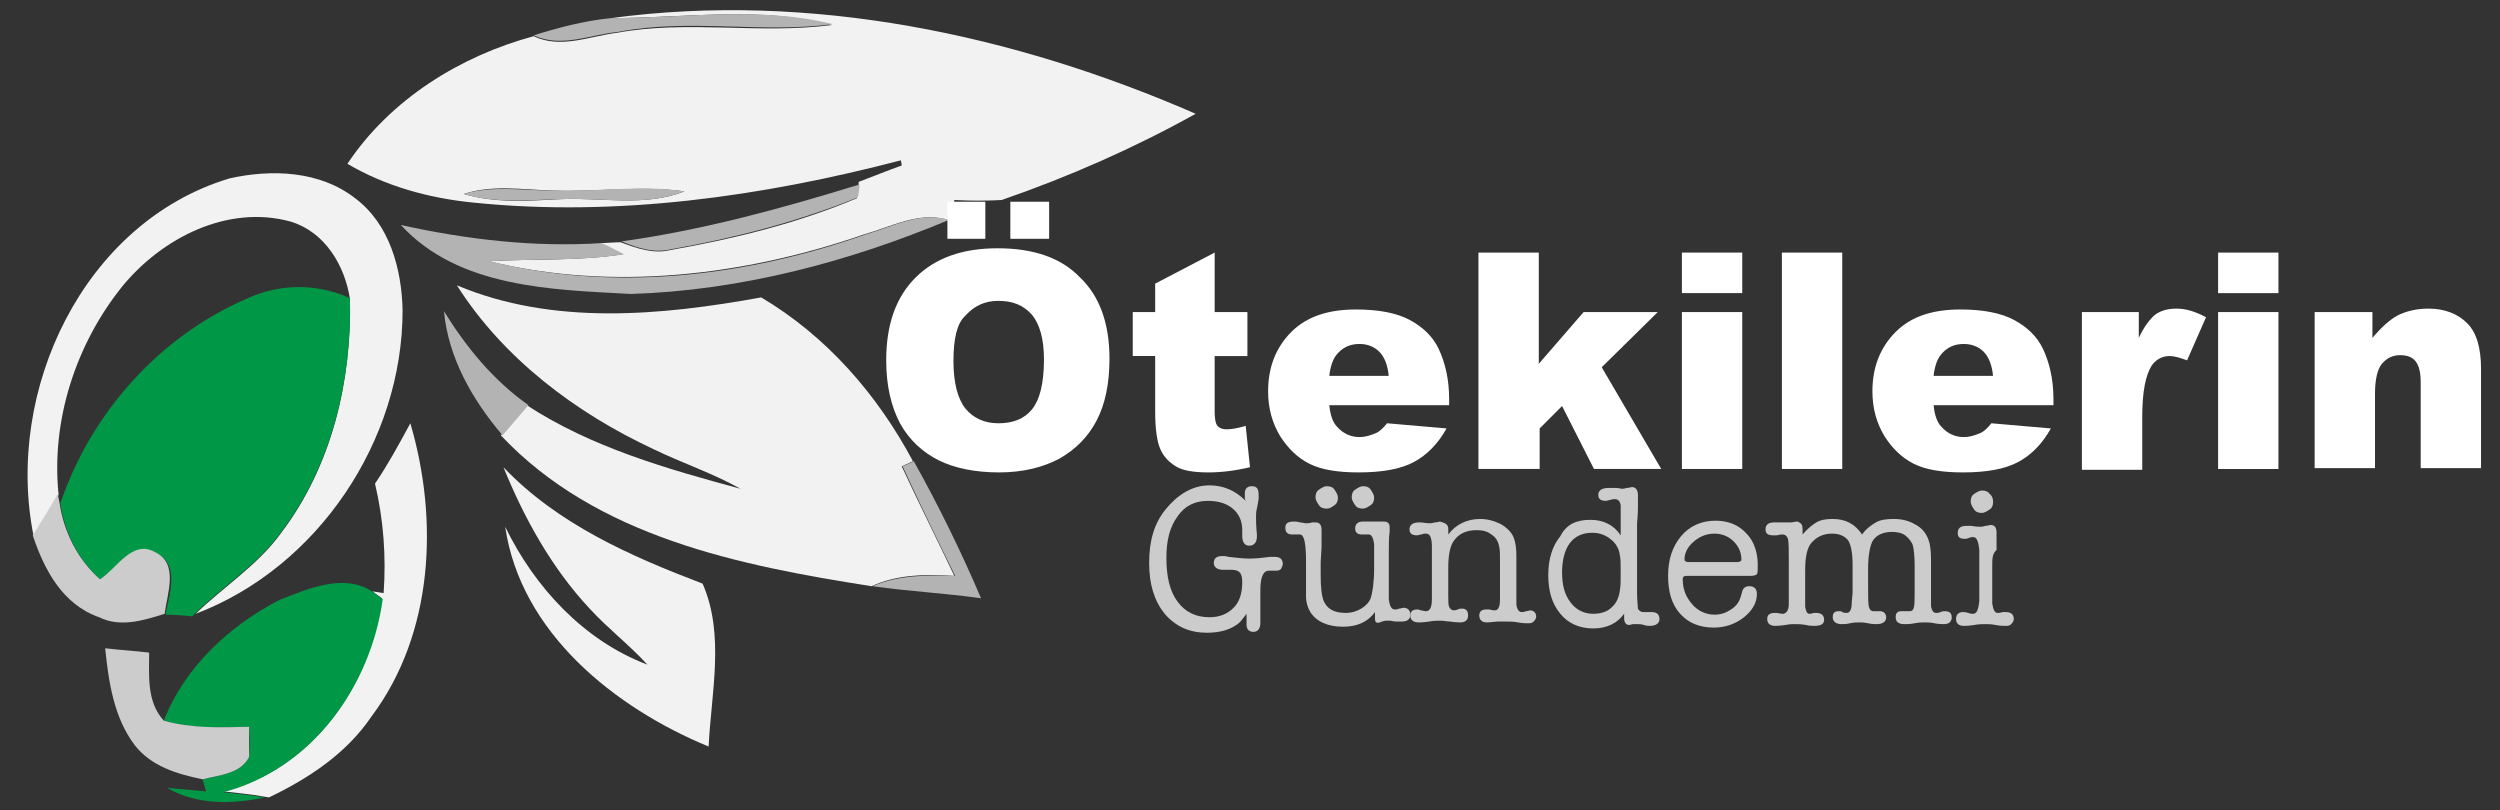 <?xml version="1.0" encoding="utf-8"?>
<!-- Generator: Adobe Illustrator 27.4.1, SVG Export Plug-In . SVG Version: 6.00 Build 0)  -->
<svg version="1.1" id="Layer_1" xmlns="http://www.w3.org/2000/svg" xmlns:xlink="http://www.w3.org/1999/xlink" x="0px" y="0px"
	 viewBox="0 0 290 94" style="enable-background:new 0 0 290 94;" xml:space="preserve">
<rect x="0" y="0" width="290" height="94" fill="#333333" stroke="none"/>
<style type="text/css">
	.st0{fill:#F2F2F2;}
	.st1{fill:#B3B3B3;}
	.st2{fill:#009746;}
	.st3{fill:#CCCCCC;}
	.st4{fill:#FFFFFF;}
</style>
<g>
	<g>
		<path class="st0" d="M70.9,2.1C94-1,117.6,4,138.7,13.2c-7.2,4-14.7,7.3-22.5,10c-1.8,0.1-3.6,0.1-5.5,0c0,0.8-0.1,1.6-0.1,2.4
			l-0.7-0.1c-3.3-1-6.5,0.8-9.7,1.7c-13.9,4.8-29.2,6.6-43.5,3.1c5.2-0.3,10.4,0,15.5-0.8c-0.7-0.3-2-1-2.6-1.3
			c0.6,0,1.8-0.1,2.4-0.1c1.8,0.7,3.8,1.4,5.8,0.9c7.4-1.3,14.7-3.1,21.6-6c0-0.4,0.1-1.2,0.2-1.5l0-0.4c1.6-0.6,3.3-1.3,5-1.9
			c0-0.2-0.1-0.5-0.1-0.6c-16.1,4.2-33,6.6-49.6,4.9c-5.1-0.5-10.2-1.9-14.6-4.5c5-7.5,13.1-12.5,21.6-14.8c3.1,1.5,6.5,0,9.7-0.4
			c8.2-1.5,16.6,0.2,24.9-0.9C88.2,0.7,79.4,2.1,70.9,2.1z M53.8,22.5c3.7,1.1,7.5,0.8,11.3,0.6c4.8-0.2,9.7,0.9,14.3-0.9
			c-5.1-0.7-10.2,0.1-15.3-0.1C60.6,22,57.1,21.4,53.8,22.5z"/>
	</g>
	<path class="st0" d="M53,33.1c11.2,4.7,23.7,3.5,35.3,1.4c7.6,4.5,13.5,11.3,17.6,19l-1.3,0.6c2,4.3,4.1,8.5,6.1,12.7
		c-3.2-0.2-6.6-0.2-9.6,1.2c-15.3-2.4-31.9-5.7-43-17.5c1-1.2,2-2.3,3-3.5c7.5,4.9,16.3,7.4,24.8,9.7c-3.2-1.8-6.8-3-10.1-4.6
		C66.8,47.9,58.4,41.6,53,33.1z"/>
	<path class="st0" d="M58.4,54.2c6.3,6.6,14.7,10.3,23.1,13.5c2.6,5.9,1,12.7,0.7,18.9c-10.9-4.5-21.8-13.2-23.6-25.5
		c3.4,7,9.1,13.2,16.5,16c-2.1-2.3-4.6-4.2-6.7-6.5C64,65.9,60.8,60.1,58.4,54.2z"/>
</g>
<g>
	<path class="st1" d="M61.9,4.1c2.9-0.9,5.9-1.7,9-2c8.5,0,17.3-1.4,25.7,0.7c-8.3,1.1-16.6-0.7-24.9,0.9C68.5,4,65.1,5.6,61.9,4.1z
		"/>
</g>
<g>
	<path class="st0" d="M26.6,20.7c4.9-1.1,10.5-0.9,14.6,2.3c4,3,5.4,8.2,5.5,13c0,15.1-9.8,29.8-24,35.2c3.3-3.2,7.3-5.7,10-9.5
		c5.8-7.7,8.1-17.5,7.9-27c-0.6-3.9-2.9-7.8-6.9-9c-7.3-2-14.9,1.9-19.5,7.5c-5.4,6.7-8.3,15.6-7.4,24.2c-1,1.6-1.9,3.2-2.9,4.8
		C0.5,45.3,9.7,25.8,26.6,20.7z"/>
	<path class="st0" d="M43.5,56.1c1.5-2.2,2.8-4.6,4.1-7c3.3,11.2,2.7,24.4-4.5,34c-2.9,4.3-7.3,7.2-11.9,9.4l-0.6-0.1
		c-1.6-0.3-3.1-0.4-4.7-0.6C36.2,89.2,43,79.6,44.3,69.4c-0.3-0.2-0.8-0.6-1.1-0.8l1.3,0.2C44.8,64.6,44.5,60.3,43.5,56.1z"/>
</g>
<g>
	<path class="st1" d="M53.8,22.5c3.3-1,6.8-0.4,10.3-0.4c5.1,0.2,10.2-0.7,15.3,0.1c-4.6,1.8-9.5,0.7-14.3,0.9
		C61.2,23.2,57.4,23.6,53.8,22.5z"/>
</g>
<g>
	<path class="st1" d="M72.1,28c9.4-1.3,18.5-3.8,27.6-6.6c0,0.4-0.1,1.2-0.2,1.5c-6.9,2.8-14.2,4.7-21.6,6
		C75.9,29.4,74,28.8,72.1,28z"/>
	<path class="st1" d="M100.4,27.2c3.1-0.9,6.3-2.7,9.7-1.7c-11.7,4.9-24.2,8.2-36.9,8.6c-9.2-0.5-20-0.7-26.7-8
		c7.7,1.7,15.5,2.6,23.3,2.1c0.7,0.3,2,1,2.6,1.3C67.2,30.3,62,30,56.8,30.3C71.2,33.9,86.5,32.1,100.4,27.2z"/>
	<path class="st1" d="M51.5,36.1c2.6,4.2,5.7,8,9.8,10.9c-1,1.2-2,2.3-3,3.5C54.8,46.4,52,41.5,51.5,36.1z"/>
	<path class="st1" d="M104.7,54.1l1.3-0.6c2.9,5.2,5.5,10.5,7.8,15.9c-4.2-0.6-8.4-0.8-12.6-1.4c3-1.3,6.3-1.3,9.6-1.2
		C108.7,62.6,106.7,58.4,104.7,54.1z"/>
</g>
<g>
	<path class="st2" d="M28.5,34.7c3.8-1.8,8.2-1.9,12.1-0.1c0.2,9.5-2.1,19.3-7.9,27c-2.7,3.8-6.7,6.3-10,9.5l-0.4,0.4
		c-0.8-0.1-2.4-0.2-3.1-0.2c0.4-2.3,1.8-5.9-1.2-7.2c-2.6-1.4-4.3,2-6.3,3.2c-2.6-2.3-4.2-5.5-4.7-8.9C10.5,48,18.4,39.1,28.5,34.7z
		"/>
	<path class="st2" d="M32.4,69.6c3.3-1.3,7.6-3.2,10.9-0.9c0.3,0.2,0.8,0.6,1.1,0.8C43,79.6,36.2,89.2,25.9,91.9
		c1.6,0.2,3.2,0.3,4.7,0.6l0.1,0c-3.7,0.8-7.9,0.9-11.3-1.1c1.1,0.1,3.4,0.3,4.5,0.4l-0.4-1.4c1.9-0.5,4.4-0.6,5.4-2.6
		c0.1-1.1,0.1-2.3,0-3.5c-3.3,0.1-6.7,0.3-9.9-0.7C21.4,77.4,26.6,72.6,32.4,69.6z"/>
</g>
<g>
	<path class="st3" d="M3.8,62.1c1-1.6,2-3.2,2.9-4.8l0.2,1c0.5,3.4,2.1,6.6,4.7,8.9c1.9-1.2,3.7-4.6,6.3-3.2
		c2.9,1.3,1.5,4.8,1.2,7.2c-2.5,0.8-5.2,1.6-7.6,0.4C7.2,70.1,5.1,66,3.8,62.1z"/>
</g>
<g>
	<path class="st3" d="M12.2,75.2c1.7,0.2,3.4,0.3,5.1,0.5c0,2.7-0.3,5.7,1.7,7.9c3.2,0.9,6.6,0.8,9.9,0.7c0,1.2,0,2.3,0,3.5
		c-1,2-3.5,2.1-5.4,2.6c-2.9-0.6-6-1.5-7.9-4C13.2,83.2,12.6,79.1,12.2,75.2z"/>
</g>
<g>
	<path class="st4" d="M102.8,41.8c0-4.1,1.1-7.3,3.4-9.6c2.3-2.3,5.5-3.4,9.5-3.4c4.2,0,7.4,1.1,9.6,3.4c2.3,2.2,3.4,5.4,3.4,9.4
		c0,2.9-0.5,5.3-1.5,7.2c-1,1.9-2.4,3.3-4.3,4.4c-1.9,1-4.2,1.6-7,1.6c-2.8,0-5.2-0.5-7-1.4s-3.4-2.3-4.5-4.3
		C103.4,47.2,102.8,44.8,102.8,41.8z M109.9,23.4h4.4v4.3h-4.4V23.4z M110.6,41.9c0,2.5,0.5,4.4,1.4,5.5c0.9,1.1,2.2,1.7,3.8,1.7
		c1.7,0,3-0.5,3.9-1.6c0.9-1.1,1.4-3,1.4-5.8c0-2.4-0.5-4.1-1.4-5.2c-1-1.1-2.2-1.6-3.9-1.6c-1.6,0-2.8,0.6-3.8,1.7
		C111,37.5,110.6,39.3,110.6,41.9z M117.2,23.4h4.5v4.3h-4.5V23.4z"/>
	<path class="st4" d="M140.9,29.3v6.9h3.8v5.1h-3.8v6.4c0,0.8,0.1,1.3,0.2,1.5c0.2,0.4,0.6,0.6,1.2,0.6c0.5,0,1.2-0.1,2.2-0.4
		l0.5,4.8c-1.7,0.4-3.3,0.6-4.8,0.6c-1.7,0-3-0.2-3.8-0.7s-1.4-1.1-1.8-2s-0.6-2.4-0.6-4.4v-6.4h-2.6v-5.1h2.6v-3.3L140.9,29.3z"/>
	<path class="st4" d="M168.2,47h-14c0.1,1.1,0.4,2,0.9,2.5c0.7,0.8,1.6,1.2,2.6,1.2c0.7,0,1.3-0.2,2-0.5c0.4-0.2,0.8-0.6,1.2-1.1
		l6.9,0.6c-1,1.8-2.3,3.1-3.8,3.9c-1.5,0.8-3.6,1.2-6.4,1.2c-2.4,0-4.3-0.3-5.7-1c-1.4-0.7-2.5-1.8-3.4-3.2
		c-0.9-1.5-1.4-3.2-1.4-5.2c0-2.8,0.9-5.1,2.7-6.9c1.8-1.8,4.3-2.6,7.5-2.6c2.6,0,4.7,0.4,6.2,1.2c1.5,0.8,2.7,1.9,3.4,3.4
		s1.2,3.4,1.2,5.8V47z M161.1,43.7c-0.1-1.3-0.5-2.3-1.1-2.9c-0.6-0.6-1.4-0.9-2.3-0.9c-1.1,0-2,0.4-2.7,1.3
		c-0.4,0.5-0.7,1.4-0.8,2.4H161.1z"/>
	<path class="st4" d="M171.4,29.3h7.1v12.9l5.2-6h8.6l-6.5,6.4l6.9,11.8h-7.8l-3.7-7.3l-2.6,2.6v4.7h-7.1V29.3z"/>
	<path class="st4" d="M195.1,29.3h7V34h-7V29.3z M195.1,36.2h7v18.2h-7V36.2z"/>
	<path class="st4" d="M206.7,29.3h7v25.1h-7V29.3z"/>
	<path class="st4" d="M238.3,47h-14c0.1,1.1,0.4,2,0.9,2.5c0.7,0.8,1.6,1.2,2.6,1.2c0.7,0,1.3-0.2,2-0.5c0.4-0.2,0.8-0.6,1.2-1.1
		l6.9,0.6c-1,1.8-2.3,3.1-3.8,3.9c-1.5,0.8-3.6,1.2-6.4,1.2c-2.4,0-4.3-0.3-5.7-1c-1.4-0.7-2.5-1.8-3.4-3.2
		c-0.9-1.5-1.4-3.2-1.4-5.2c0-2.8,0.9-5.1,2.7-6.9c1.8-1.8,4.3-2.6,7.5-2.6c2.6,0,4.7,0.4,6.2,1.2c1.5,0.8,2.7,1.9,3.4,3.4
		s1.2,3.4,1.2,5.8V47z M231.2,43.7c-0.1-1.3-0.5-2.3-1.1-2.9c-0.6-0.6-1.4-0.9-2.3-0.9c-1.1,0-2,0.4-2.7,1.3
		c-0.4,0.5-0.7,1.4-0.8,2.4H231.2z"/>
	<path class="st4" d="M241.6,36.2h6.5v3c0.6-1.3,1.3-2.2,1.9-2.7c0.7-0.5,1.5-0.7,2.5-0.7c1,0,2.1,0.3,3.4,1l-2.2,5
		c-0.8-0.3-1.5-0.5-2-0.5c-0.9,0-1.6,0.4-2.1,1.1c-0.7,1.1-1.1,3-1.1,6v6.1h-7V36.2z"/>
	<path class="st4" d="M257.3,29.3h7V34h-7V29.3z M257.3,36.2h7v18.2h-7V36.2z"/>
	<path class="st4" d="M268.7,36.2h6.5v3c1-1.2,2-2.1,2.9-2.6c1-0.5,2.2-0.8,3.6-0.8c1.9,0,3.4,0.6,4.5,1.7c1.1,1.1,1.6,2.9,1.6,5.3
		v11.5h-7v-10c0-1.1-0.2-1.9-0.6-2.4c-0.4-0.5-1-0.7-1.8-0.7c-0.8,0-1.5,0.3-2.1,1c-0.5,0.6-0.8,1.8-0.8,3.4v8.7h-7V36.2z"/>
</g>
<g>
	<path class="st3" d="M140.3,56.3c1.6,0,3,0.6,4.2,1.8c-0.1-0.2-0.1-0.3-0.1-0.4c0-0.3,0-0.5,0-0.5c0-0.5,0.3-0.8,0.8-0.8
		c0.6,0,0.8,0.3,0.8,1c0,0.2,0,0.4,0,0.5l-0.2,1.1c-0.1,0.3-0.1,0.7-0.1,1.1c0,0.3,0,0.9,0.1,1.9v0.2c0,0.7-0.3,1.1-0.9,1.1
		c-0.5,0-0.8-0.4-0.8-1.1v-0.7c0-1.1-0.4-1.9-1.1-2.5c-0.7-0.6-1.7-0.9-2.9-0.9c-1.5,0-2.7,0.6-3.5,1.8c-0.9,1.2-1.3,2.8-1.3,4.8
		c0,2.2,0.4,3.9,1.3,5.1c0.9,1.2,2.1,1.8,3.7,1.8c1.2,0,2.1-0.4,2.8-1.1c0.7-0.7,1-1.7,1-3c0-0.5-0.1-0.9-0.3-1.1
		c-0.2-0.2-0.5-0.3-0.9-0.3c-0.1,0-0.3,0-0.5,0c-0.2,0-0.4,0-0.5,0c-0.7,0-1.1-0.3-1.1-0.8c0-0.5,0.3-0.8,1-0.8c0.2,0,0.4,0,0.7,0.1
		c1,0.1,1.8,0.2,2.4,0.2c0.8,0,1.6-0.1,2.4-0.2c0.2,0,0.4,0,0.6,0c0.6,0,0.9,0.3,0.9,0.8c0,0.2-0.1,0.4-0.2,0.6
		c-0.2,0.2-0.4,0.2-0.6,0.2c-0.2,0-0.3,0-0.4,0c0,0-0.1,0-0.2,0c-0.1,0-0.1,0-0.2,0c-0.7,0-1,0.8-1,2.3v1.9c0,0.4,0,0.8,0,1.1
		c0,0.3,0,0.6,0,0.8c0,0.6-0.3,1-0.8,1c-0.5,0-0.8-0.3-0.8-0.8l0-0.6c0-0.1,0-0.4,0-0.7c-0.4,0.5-0.6,0.8-0.8,1
		c-0.9,0.8-2.2,1.2-3.8,1.2c-2,0-3.6-0.7-4.9-2.2c-1.2-1.5-1.8-3.4-1.8-5.9c0-2.6,0.6-4.6,1.9-6.2S138.2,56.3,140.3,56.3z"/>
	<path class="st3" d="M159.5,71.8V71c-0.8,1.1-2,1.7-3.7,1.7c-1.8,0-3.1-0.6-3.8-1.7c-0.3-0.5-0.5-1.1-0.5-1.8c0-0.3,0-1,0-2.1v-1.9
		c0-2.1-0.2-3.2-0.7-3.2c-0.1,0-0.2,0-0.4,0c-0.2,0-0.4,0-0.5,0c-0.6,0-0.8-0.3-0.8-0.8c0-0.5,0.3-0.7,1-0.7c0.2,0,0.4,0,0.7,0.1
		c0.3,0,0.5,0.1,0.7,0.1c0.1,0,0.4,0,0.7-0.1c0.2,0,0.4,0,0.4,0c0.5,0,0.7,0.3,0.7,0.9V62v1.5l-0.1,1.7v1.5c0,1.4,0.1,2.3,0.3,2.9
		c0.4,1,1.2,1.5,2.6,1.5c0.7,0,1.3-0.2,1.8-0.5c0.5-0.3,0.9-0.7,1.1-1.2c0.2-0.6,0.4-1.8,0.4-3.5v-1.3c0-0.9,0-1.4,0-1.5
		c-0.1-0.7-0.3-1.1-0.6-1.1c-0.2,0-0.3,0-0.4,0H158c-0.5,0-0.8-0.2-0.8-0.7c0-0.5,0.3-0.8,0.9-0.8c0.1,0,0.4,0,0.6,0s0.5,0,0.6,0
		c0.1,0,0.3,0,0.6,0s0.4,0,0.6,0c0.5,0,0.7,0.2,0.7,0.7c0,0.2,0,0.4,0,0.5c-0.1,0.6-0.1,1.5-0.1,2.6v3.6c0,1,0,1.5,0,1.6
		c0.1,0.8,0.3,1.2,0.7,1.2c0.1,0,0.3,0,0.5-0.1c0.2,0,0.4-0.1,0.5-0.1c0.5,0,0.8,0.3,0.8,0.8c0,0.5-0.3,0.8-1,0.8
		c-0.1,0-0.3,0-0.6,0c-0.4,0-0.6-0.1-0.7-0.1c0,0-0.2,0-0.5,0c-0.2,0-0.4,0.1-0.5,0.1C159.7,72.4,159.5,72.2,159.5,71.8z M153.9,59
		c-0.4,0-0.7-0.1-0.9-0.4s-0.4-0.6-0.4-0.9c0-0.4,0.1-0.7,0.4-0.9s0.6-0.4,0.9-0.4c0.4,0,0.7,0.1,0.9,0.4s0.4,0.6,0.4,0.9
		c0,0.4-0.1,0.7-0.4,0.9S154.3,59,153.9,59z M158.1,59c-0.4,0-0.7-0.1-0.9-0.4s-0.4-0.6-0.4-0.9c0-0.4,0.1-0.7,0.4-0.9
		s0.6-0.4,0.9-0.4c0.4,0,0.7,0.1,0.9,0.4s0.4,0.6,0.4,0.9c0,0.4-0.1,0.7-0.4,0.9S158.4,59,158.1,59z"/>
	<path class="st3" d="M168,61.4V62c0.9-1.2,2.2-1.8,3.7-1.8c0.8,0,1.6,0.2,2.4,0.6c0.7,0.4,1.3,1,1.5,1.6c0.2,0.5,0.3,1.2,0.3,2.1
		V69c0,0.7,0,1.1,0,1.2c0.1,0.5,0.3,0.8,0.6,0.8c0.1,0,0.3,0,0.5-0.1c0.2,0,0.4-0.1,0.5-0.1c0.2,0,0.4,0.1,0.5,0.2s0.2,0.3,0.2,0.5
		c0,0.2-0.1,0.4-0.3,0.6c-0.2,0.2-0.4,0.2-0.7,0.2c-0.2,0-0.6,0-1.1-0.1c-0.5-0.1-1-0.1-1.4-0.1c-0.4,0-0.7,0-1,0
		c-0.8,0.1-1.2,0.1-1.2,0.1c-0.6,0-0.9-0.3-0.9-0.8c0-0.5,0.3-0.7,0.8-0.7c0.1,0,0.3,0,0.4,0c0.3,0.1,0.5,0.1,0.6,0.1
		c0.4,0,0.6-0.4,0.6-1.3v-1.2v-1.4v-1.8c0-0.8,0-1.4-0.1-1.7c-0.1-0.6-0.4-1.1-0.9-1.4c-0.5-0.4-1.1-0.5-1.7-0.5
		c-1.2,0-2.1,0.4-2.7,1.3c-0.4,0.6-0.6,1.6-0.6,3.1v3.1c0,0.7,0,1.2,0.1,1.4c0.1,0.2,0.3,0.4,0.5,0.4c0.1,0,0.3,0,0.5-0.1
		c0.2-0.1,0.4-0.1,0.5-0.1c0.5,0,0.7,0.3,0.7,0.8c0,0.5-0.3,0.8-0.9,0.8c-0.1,0-0.5,0-1.2-0.1c-0.3,0-0.7-0.1-1.1-0.1
		c-0.3,0-0.8,0-1.3,0.1c-0.7,0.1-1.1,0.1-1.2,0.1c-0.7,0-1-0.3-1-0.8c0-0.5,0.3-0.7,0.8-0.7c0.1,0,0.2,0,0.4,0.1
		c0.2,0,0.4,0.1,0.6,0.1c0.5,0,0.7-0.5,0.7-1.4v-2.6v-2.8v-0.8c0-0.5-0.1-0.9-0.2-1.1c-0.1-0.2-0.3-0.3-0.5-0.3
		c-0.1,0-0.3,0-0.5,0.1c-0.2,0-0.4,0.1-0.5,0.1c-0.6,0-0.9-0.2-0.9-0.7c0-0.5,0.4-0.8,1.1-0.8c0.1,0,0.2,0,0.2,0l0.9,0.1
		c0.2,0,0.5,0,0.7-0.1c0.4,0,0.6-0.1,0.6-0.1C167.8,60.7,168,60.9,168,61.4z"/>
	<path class="st3" d="M184.5,60.3c1.5,0,2.7,0.6,3.5,1.8v-2.4c0-0.6,0-1,0-1.1c-0.1-0.5-0.3-0.7-0.7-0.7c-0.1,0-0.3,0-0.5,0.1
		c-0.2,0-0.4,0.1-0.5,0.1c-0.6,0-0.9-0.2-0.9-0.7c0-0.5,0.4-0.8,1.2-0.8c0.1,0,0.4,0,0.7,0c0.5,0,0.8,0.1,0.8,0.1
		c0.1,0,0.3,0,0.6-0.1c0.3,0,0.5-0.1,0.6-0.1c0.4,0,0.7,0.3,0.7,0.9v0.3c0,0,0,0.5,0,1.2c0,0.1,0,0.7-0.1,1.8c0,0.8,0,1.4,0,1.8v2.3
		v3.9c0,1,0.1,1.7,0.1,1.9c0.1,0.2,0.3,0.4,0.6,0.4c0.2,0,0.4,0,0.5,0c0.3,0,0.4,0,0.5,0c0.6,0,0.9,0.3,0.9,0.8
		c0,0.5-0.4,0.8-1.1,0.8c-0.2,0-0.4,0-0.7-0.1s-0.6-0.1-0.7-0.1c0,0-0.2,0-0.5,0c-0.2,0-0.4,0.1-0.5,0.1c-0.4,0-0.6-0.3-0.6-0.8
		v-0.1v-0.4c-0.8,1.1-2,1.7-3.6,1.7c-1.6,0-2.9-0.6-3.8-1.7c-1-1.2-1.4-2.7-1.4-4.5c0-1.9,0.5-3.4,1.4-4.5
		C181.7,60.8,182.9,60.3,184.5,60.3z M187.9,68.5c0.1-0.5,0.1-1.2,0.1-2c0-1,0-1.8-0.1-2.1c-0.1-0.8-0.5-1.4-1-1.8
		c-0.6-0.5-1.3-0.8-2.2-0.8c-1.1,0-2,0.4-2.6,1.2c-0.6,0.8-0.9,2-0.9,3.4c0,1.5,0.3,2.6,1,3.5c0.6,0.8,1.5,1.3,2.6,1.3
		c0.8,0,1.6-0.2,2.1-0.7C187.5,70,187.8,69.3,187.9,68.5z"/>
	<path class="st3" d="M203.9,65.5c0,0.6,0,1-0.1,1.1c-0.1,0.1-0.3,0.2-0.7,0.2h-7.4c-0.2,0-0.3,0-0.4,0.1c-0.1,0.1-0.1,0.1-0.1,0.3
		c0,1.2,0.4,2.1,1.1,2.9c0.7,0.8,1.6,1.2,2.6,1.2c0.7,0,1.3-0.2,1.9-0.6c0.6-0.4,0.9-0.8,1.1-1.4l0.2-0.7c0.1-0.4,0.4-0.6,0.8-0.6
		c0.6,0,0.9,0.3,0.9,0.9c0,1-0.5,1.9-1.5,2.7s-2.2,1.2-3.5,1.2c-1.6,0-2.9-0.5-3.9-1.6c-1-1.1-1.4-2.6-1.4-4.4
		c0-1.9,0.5-3.4,1.5-4.6c1-1.2,2.4-1.8,4-1.8c1.5,0,2.7,0.5,3.6,1.5C203.4,62.7,203.9,64,203.9,65.5z M195.4,64.9
		c0,0.2,0.2,0.3,0.5,0.3h5.6c0.3,0,0.5-0.1,0.5-0.3c0-0.8-0.3-1.5-0.9-2.1s-1.4-0.9-2.2-0.9c-0.9,0-1.7,0.3-2.4,0.9
		C195.8,63.4,195.4,64.1,195.4,64.9z"/>
	<path class="st3" d="M209.1,61.4V62c0.6-0.7,1.1-1.1,1.6-1.4c0.5-0.3,1.1-0.4,1.9-0.4c1.5,0,2.6,0.6,3.4,1.8
		c0.5-0.7,1.1-1.1,1.6-1.4c0.5-0.3,1.2-0.4,2.1-0.4c0.9,0,1.7,0.2,2.4,0.6c0.8,0.4,1.3,1,1.6,1.8c0.2,0.5,0.3,1.3,0.3,2.4v2.3v1.8
		c0,0.6,0,1,0,1.2c0.1,0.6,0.3,0.8,0.6,0.8c0.1,0,0.3,0,0.5-0.1s0.4-0.1,0.5-0.1c0.5,0,0.8,0.2,0.8,0.7c0,0.5-0.3,0.8-0.9,0.8
		c-0.2,0-0.6,0-1.1-0.1c-0.5-0.1-0.8-0.1-1.1-0.1c-0.3,0-0.7,0-1.2,0.1c-0.5,0.1-0.9,0.1-1.2,0.1c-0.7,0-1-0.3-1-0.8
		c0-0.5,0.2-0.7,0.7-0.7c0.1,0,0.2,0,0.5,0c0.1,0,0.2,0,0.4,0c0.3,0,0.4-0.1,0.5-0.4s0.1-0.9,0.1-2v-1.4v-1.5c0-1.1-0.1-1.9-0.2-2.3
		s-0.5-0.9-0.9-1.2c-0.4-0.3-1-0.4-1.5-0.4c-1.1,0-1.9,0.4-2.3,1.1c-0.3,0.6-0.5,1.7-0.5,3.2v1.7c0,1.5,0,2.4,0.1,2.7
		c0.1,0.4,0.3,0.5,0.5,0.5c0.1,0,0.2,0,0.4,0c0.2,0,0.3,0,0.4,0c0.2,0,0.4,0.1,0.5,0.2c0.1,0.1,0.2,0.3,0.2,0.5
		c0,0.5-0.4,0.8-1.1,0.8c-0.2,0-0.6,0-1-0.1c-0.5-0.1-0.8-0.1-1-0.1c-0.3,0-0.7,0-1.1,0.1s-0.7,0.1-1,0.1c-0.6,0-1-0.3-1-0.8
		c0-0.5,0.2-0.7,0.7-0.7c0.2,0,0.3,0,0.4,0.1c0.2,0.1,0.4,0.1,0.5,0.1c0.4,0,0.6-0.4,0.6-1.2l0.1-1.1c0-0.3,0-0.7,0-1
		c0-0.3,0-0.4,0-0.4v-1.9c0-1.4-0.2-2.3-0.5-2.8c-0.4-0.5-1-0.8-1.9-0.8c-1,0-1.8,0.4-2.4,1.1c-0.5,0.6-0.7,1.7-0.7,3.2v3.1
		c0,0.6,0,1,0,1.1c0.1,0.5,0.2,0.8,0.5,0.8c0.1,0,0.2,0,0.5-0.1c0,0,0.1,0,0.1,0c0.1,0,0.1,0,0.2,0c0.6,0,0.9,0.3,0.9,0.8
		c0,0.5-0.4,0.7-1.1,0.7c-0.3,0-0.6,0-1-0.1c-0.5-0.1-1-0.1-1.4-0.1c-0.2,0-0.5,0-1,0.1c-0.7,0.1-1.1,0.1-1.2,0.1
		c-0.6,0-0.9-0.3-0.9-0.8c0-0.5,0.3-0.7,0.9-0.7c0,0,0.1,0,0.1,0c0.1,0,0.1,0,0.1,0l0.6,0.1c0,0,0,0,0.1,0c0.4,0,0.7-0.4,0.7-1.1
		v-1.3V65c0-1.3,0-2.1-0.1-2.5c-0.1-0.3-0.3-0.5-0.6-0.5c-0.1,0-0.3,0-0.7,0.1c-0.2,0-0.3,0-0.4,0c-0.6,0-0.9-0.2-0.9-0.7
		c0-0.5,0.3-0.8,1-0.8c0.2,0,0.4,0,0.7,0c0.3,0,0.6,0,0.8,0c0.1,0,0.2,0,0.3,0s0.1,0,0.2,0l0.6-0.1h0.1
		C209,60.7,209.1,60.9,209.1,61.4z"/>
	<path class="st3" d="M231.1,65.6v3c0,0.8,0,1.2,0,1.4c0.1,0.7,0.3,1.1,0.6,1.1c0.1,0,0.3,0,0.6-0.1c0.1,0,0.2,0,0.4,0
		c0.6,0,0.9,0.3,0.9,0.8c0,0.2-0.1,0.4-0.3,0.6c-0.2,0.2-0.4,0.2-0.7,0.2c-0.2,0-0.6,0-1.1-0.1c-0.5-0.1-0.9-0.1-1.1-0.1
		c-0.4,0-0.9,0-1.4,0.1c-0.6,0.1-1,0.1-1.2,0.1c-0.6,0-0.9-0.3-0.9-0.8c0-0.5,0.3-0.8,0.8-0.8c0.1,0,0.3,0,0.6,0.1s0.4,0.1,0.6,0.1
		c0.4,0,0.6-0.5,0.7-1.5c0-0.1,0-0.7,0-2v-1.9c0-1.3,0-2,0-2c-0.1-1-0.3-1.5-0.7-1.5c-0.1,0-0.3,0-0.5,0.1c-0.2,0.1-0.4,0.1-0.5,0.1
		c-0.6,0-0.8-0.2-0.8-0.7c0-0.5,0.3-0.8,1-0.8c0.3,0,0.5,0,0.6,0c0.5,0.1,0.8,0.1,1,0.1c0.1,0,0.3,0,0.6-0.1c0.3,0,0.4-0.1,0.6-0.1
		c0.5,0,0.7,0.3,0.7,0.9c0,0.1,0,0.2,0,0.3c0,0.1,0,0.2,0,0.3c0,0.1,0,0.6,0,1.4C231.1,64.2,231.1,64.9,231.1,65.6z M229.9,59.5
		c-0.4,0-0.7-0.1-0.9-0.4s-0.4-0.6-0.4-0.9c0-0.4,0.1-0.7,0.4-0.9c0.3-0.2,0.6-0.4,0.9-0.4c0.4,0,0.7,0.1,0.9,0.4
		c0.3,0.2,0.4,0.6,0.4,0.9c0,0.4-0.1,0.7-0.4,0.9S230.2,59.5,229.9,59.5z"/>
</g>
</svg>
